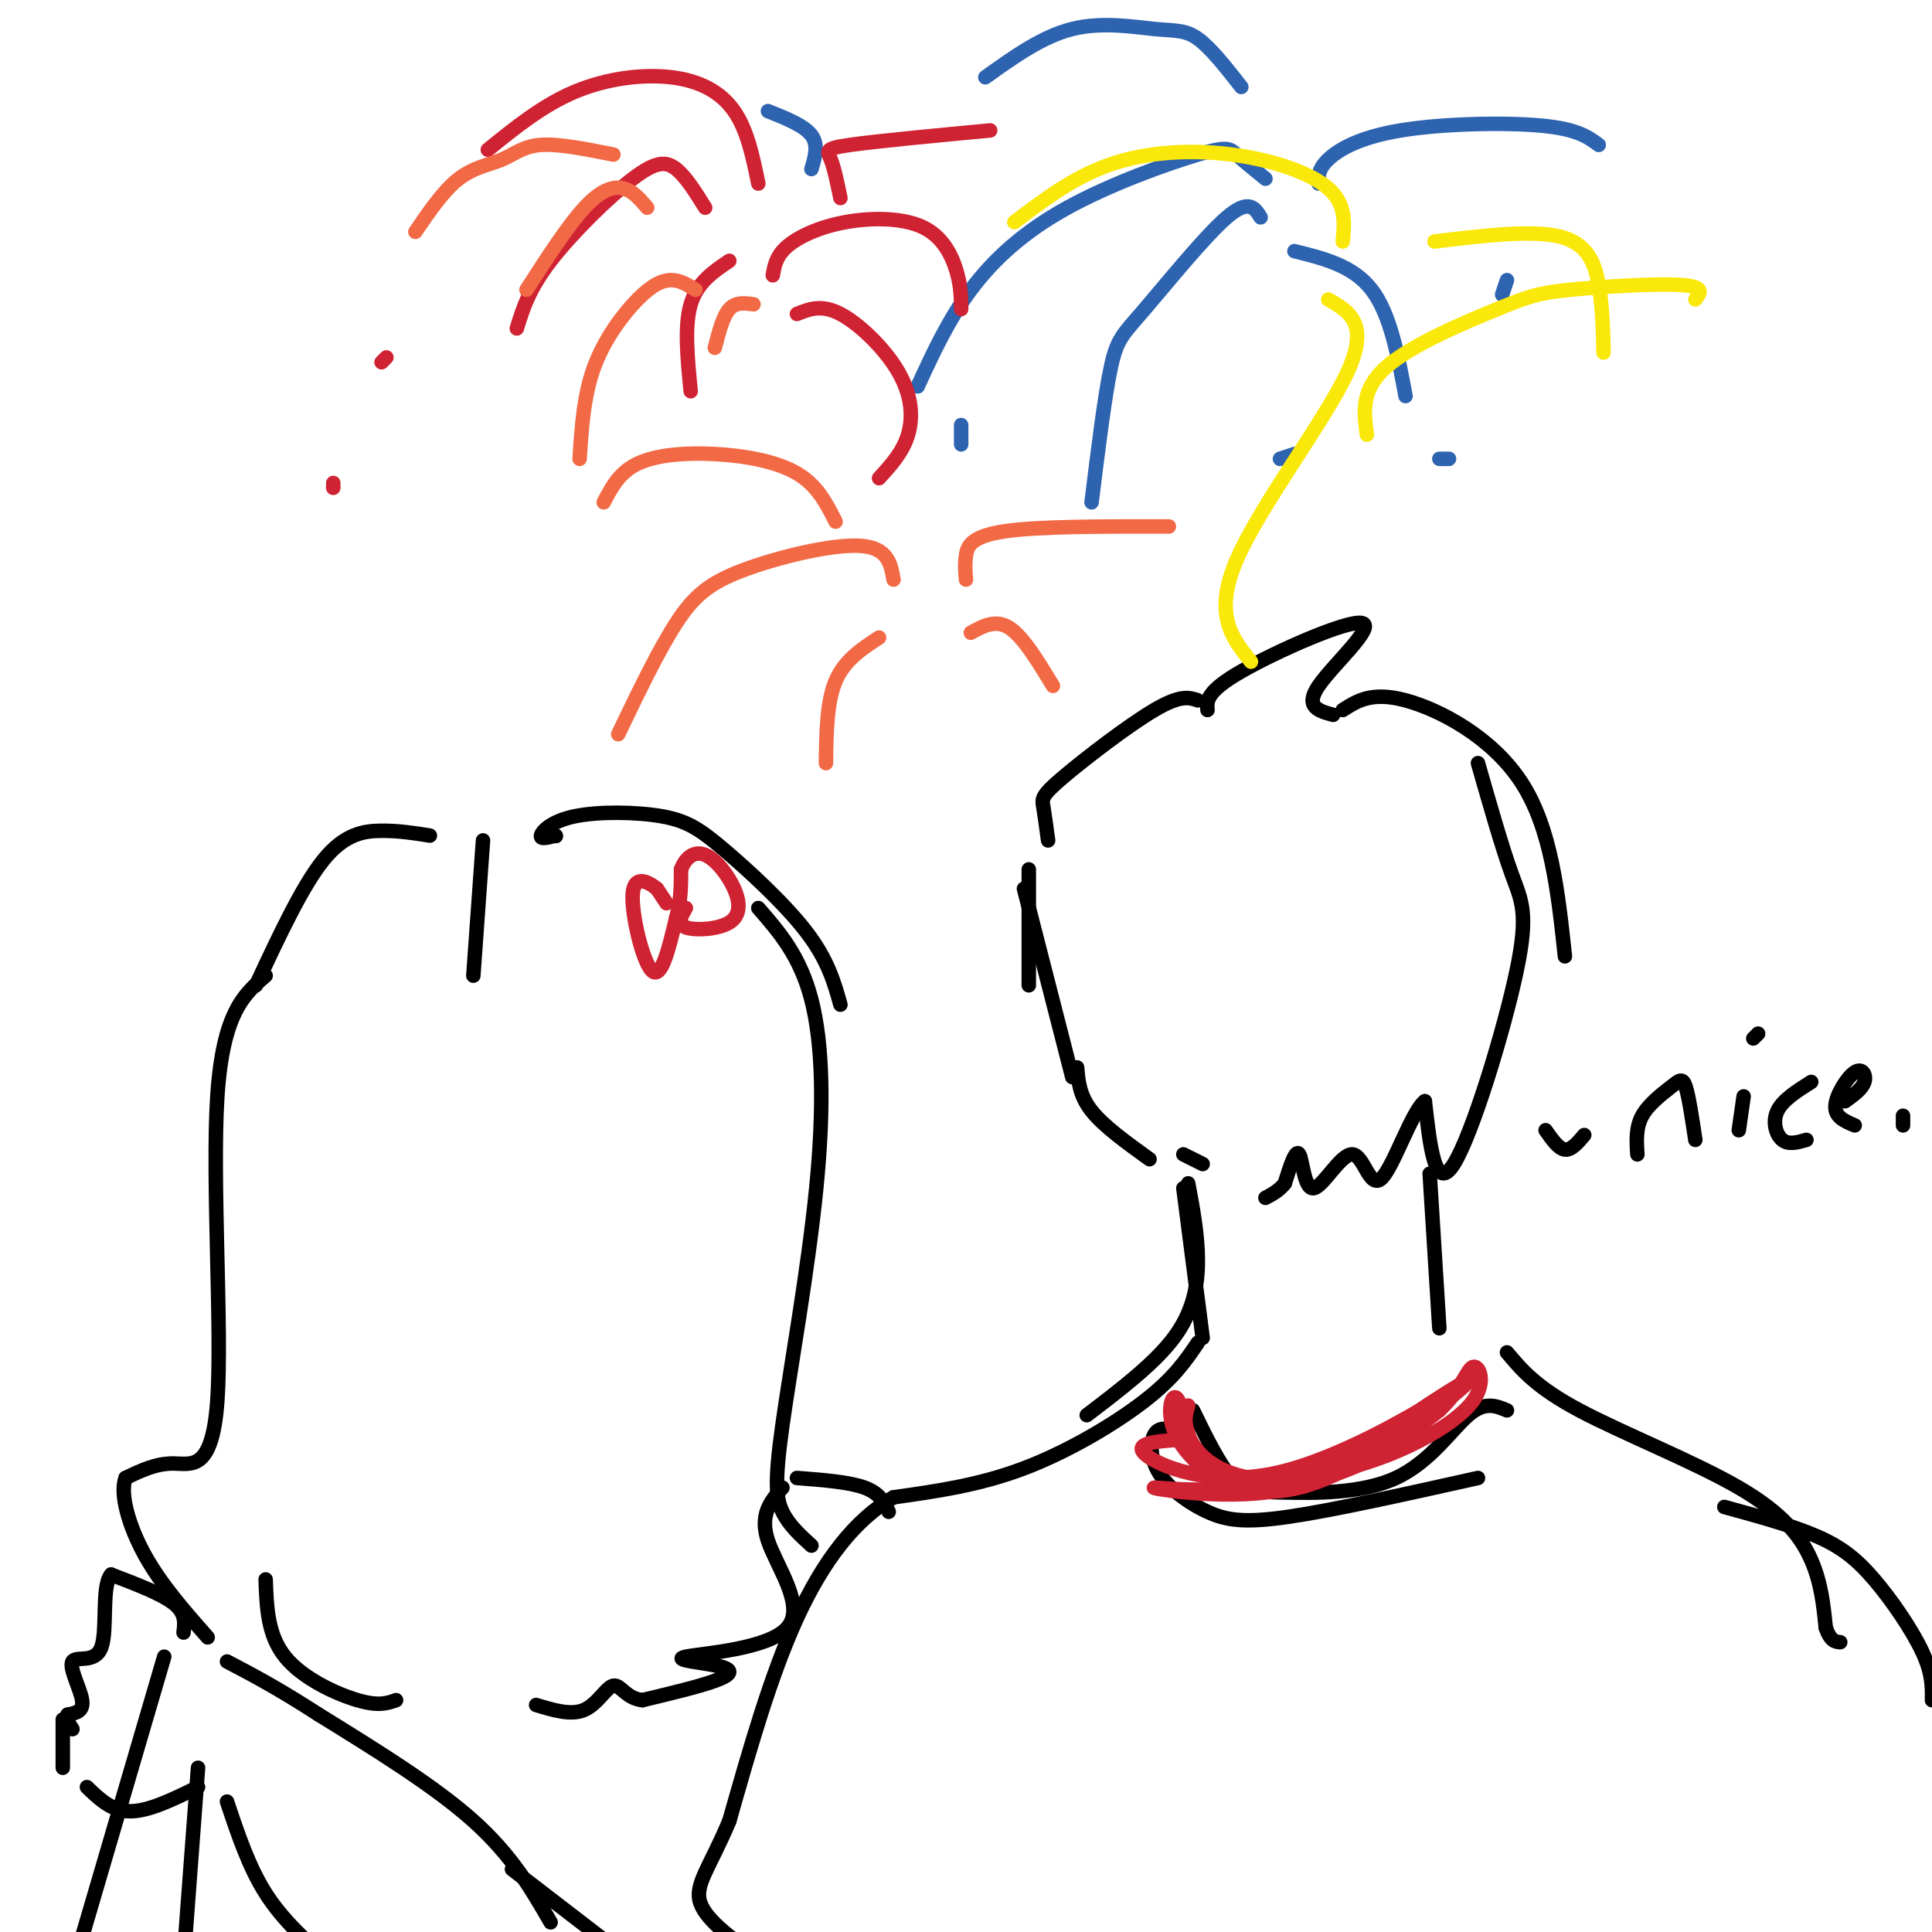 <svg viewBox='0 0 400 400' version='1.1' xmlns='http://www.w3.org/2000/svg' xmlns:xlink='http://www.w3.org/1999/xlink'><g fill='none' stroke='#000000' stroke-width='3' stroke-linecap='round' stroke-linejoin='round'><path d='M213,180c0.000,0.000 0.000,24.000 0,24'/><path d='M212,184c0.000,0.000 10.000,39.000 10,39'/><path d='M223,221c0.250,2.917 0.500,5.833 3,9c2.500,3.167 7.250,6.583 12,10'/><path d='M245,239c0.000,0.000 4.000,2.000 4,2'/><path d='M217,174c-0.363,-2.685 -0.726,-5.369 -1,-7c-0.274,-1.631 -0.458,-2.208 4,-6c4.458,-3.792 13.560,-10.798 19,-14c5.440,-3.202 7.220,-2.601 9,-2'/><path d='M250,147c-0.155,-1.899 -0.310,-3.798 7,-8c7.310,-4.202 22.083,-10.708 25,-10c2.917,0.708 -6.024,8.631 -9,13c-2.976,4.369 0.012,5.185 3,6'/><path d='M278,147c3.022,-1.933 6.044,-3.867 13,-2c6.956,1.867 17.844,7.533 24,17c6.156,9.467 7.578,22.733 9,36'/><path d='M306,158c2.494,8.726 4.988,17.452 7,23c2.012,5.548 3.542,7.917 1,20c-2.542,12.083 -9.155,33.881 -13,40c-3.845,6.119 -4.923,-3.440 -6,-13'/><path d='M295,228c-2.722,2.065 -6.528,13.727 -9,16c-2.472,2.273 -3.611,-4.844 -6,-5c-2.389,-0.156 -6.028,6.650 -8,7c-1.972,0.350 -2.278,-5.757 -3,-7c-0.722,-1.243 -1.861,2.379 -3,6'/><path d='M266,245c-1.167,1.500 -2.583,2.250 -4,3'/><path d='M245,246c0.000,0.000 4.000,31.000 4,31'/><path d='M246,245c1.000,5.333 2.000,10.667 2,16c0.000,5.333 -1.000,10.667 -5,16c-4.000,5.333 -11.000,10.667 -18,16'/><path d='M296,243c0.000,0.000 2.000,32.000 2,32'/><path d='M248,278c-2.467,3.644 -4.933,7.289 -11,12c-6.067,4.711 -15.733,10.489 -25,14c-9.267,3.511 -18.133,4.756 -27,6'/><path d='M185,310c-8.022,4.622 -14.578,13.178 -20,25c-5.422,11.822 -9.711,26.911 -14,42'/><path d='M151,377c-4.089,9.778 -7.311,13.222 -6,17c1.311,3.778 7.156,7.889 13,12'/><path d='M312,280c3.036,3.625 6.071,7.250 15,12c8.929,4.750 23.750,10.625 33,16c9.250,5.375 12.929,10.250 15,15c2.071,4.750 2.536,9.375 3,14'/><path d='M378,337c1.000,2.833 2.000,2.917 3,3'/><path d='M357,312c6.958,1.905 13.917,3.810 19,6c5.083,2.190 8.292,4.667 12,9c3.708,4.333 7.917,10.524 10,15c2.083,4.476 2.042,7.238 2,10'/><path d='M247,292c2.726,5.589 5.451,11.177 8,14c2.549,2.823 4.920,2.880 11,3c6.080,0.120 15.868,0.301 23,-3c7.132,-3.301 11.609,-10.086 15,-13c3.391,-2.914 5.695,-1.957 8,-1'/><path d='M243,296c-1.574,-0.262 -3.148,-0.523 -4,1c-0.852,1.523 -0.981,4.831 1,8c1.981,3.169 6.072,6.199 10,8c3.928,1.801 7.694,2.372 17,1c9.306,-1.372 24.153,-4.686 39,-8'/><path d='M100,174c0.000,0.000 -2.000,28.000 -2,28'/><path d='M89,173c-3.200,-0.511 -6.400,-1.022 -10,-1c-3.600,0.022 -7.600,0.578 -12,6c-4.400,5.422 -9.200,15.711 -14,26'/><path d='M55,202c-4.435,3.810 -8.869,7.619 -10,25c-1.131,17.381 1.042,48.333 0,63c-1.042,14.667 -5.298,13.048 -9,13c-3.702,-0.048 -6.851,1.476 -10,3'/><path d='M26,306c-1.244,3.267 0.644,9.933 4,16c3.356,6.067 8.178,11.533 13,17'/><path d='M55,327c0.200,5.756 0.400,11.511 4,16c3.600,4.489 10.600,7.711 15,9c4.400,1.289 6.200,0.644 8,0'/><path d='M115,173c0.000,0.000 0.100,0.100 0.1,0.1'/><path d='M115,173c-1.587,0.426 -3.174,0.852 -3,0c0.174,-0.852 2.107,-2.982 7,-4c4.893,-1.018 12.744,-0.922 18,0c5.256,0.922 7.915,2.671 13,7c5.085,4.329 12.596,11.237 17,17c4.404,5.763 5.702,10.382 7,15'/><path d='M157,188c4.333,4.967 8.667,9.933 11,19c2.333,9.067 2.667,22.234 1,39c-1.667,16.766 -5.333,37.129 -7,49c-1.667,11.871 -1.333,15.249 0,18c1.333,2.751 3.667,4.876 6,7'/><path d='M162,308c-2.411,2.781 -4.821,5.562 -3,11c1.821,5.438 7.875,13.532 4,18c-3.875,4.468 -17.678,5.311 -21,6c-3.322,0.689 3.836,1.224 7,2c3.164,0.776 2.332,1.793 -1,3c-3.332,1.207 -9.166,2.603 -15,4'/><path d='M133,352c-3.440,-0.369 -4.542,-3.292 -6,-3c-1.458,0.292 -3.274,3.798 -6,5c-2.726,1.202 -6.363,0.101 -10,-1'/><path d='M41,366c0.000,0.000 -3.000,40.000 -3,40'/><path d='M34,343c0.000,0.000 -17.000,58.000 -17,58'/><path d='M17,401c-3.000,10.500 -2.000,7.750 -1,5'/><path d='M114,398c-4.000,-6.917 -8.000,-13.833 -16,-21c-8.000,-7.167 -20.000,-14.583 -32,-22'/><path d='M66,355c-8.500,-5.500 -13.750,-8.250 -19,-11'/><path d='M106,387c0.000,0.000 26.000,20.000 26,20'/><path d='M38,338c0.250,-2.000 0.500,-4.000 -2,-6c-2.500,-2.000 -7.750,-4.000 -13,-6'/><path d='M23,326c-2.059,2.405 -0.707,11.418 -2,15c-1.293,3.582 -5.233,1.734 -6,3c-0.767,1.266 1.638,5.648 2,8c0.362,2.352 -1.319,2.676 -3,3'/><path d='M14,355c-0.333,1.000 0.333,2.000 1,3'/><path d='M13,356c0.000,0.000 0.000,10.000 0,10'/><path d='M18,370c2.583,2.500 5.167,5.000 9,5c3.833,0.000 8.917,-2.500 14,-5'/><path d='M47,373c2.250,6.750 4.500,13.500 8,19c3.500,5.500 8.250,9.750 13,14'/></g>
<g fill='none' stroke='#2d63af' stroke-width='3' stroke-linecap='round' stroke-linejoin='round'><path d='M262,37c-2.306,-1.884 -4.612,-3.767 -6,-5c-1.388,-1.233 -1.856,-1.815 -8,0c-6.144,1.815 -17.962,6.027 -27,11c-9.038,4.973 -15.297,10.707 -20,17c-4.703,6.293 -7.852,13.147 -11,20'/><path d='M261,45c-1.220,-1.958 -2.440,-3.917 -7,0c-4.560,3.917 -12.458,13.708 -17,19c-4.542,5.292 -5.726,6.083 -7,12c-1.274,5.917 -2.637,16.958 -4,28'/><path d='M268,52c6.083,1.500 12.167,3.000 16,8c3.833,5.000 5.417,13.500 7,22'/><path d='M273,38c-0.060,-1.488 -0.119,-2.976 2,-5c2.119,-2.024 6.417,-4.583 15,-6c8.583,-1.417 21.452,-1.690 29,-1c7.548,0.690 9.774,2.345 12,4'/><path d='M257,18c-3.185,-4.060 -6.369,-8.119 -9,-10c-2.631,-1.881 -4.708,-1.583 -9,-2c-4.292,-0.417 -10.798,-1.548 -17,0c-6.202,1.548 -12.101,5.774 -18,10'/><path d='M312,58c0.000,0.000 -1.000,3.000 -1,3'/><path d='M298,95c0.000,0.000 2.000,0.000 2,0'/><path d='M265,95c0.000,0.000 3.000,-1.000 3,-1'/><path d='M199,92c0.000,0.000 0.000,-4.000 0,-4'/></g>
<g fill='none' stroke='#fae80b' stroke-width='3' stroke-linecap='round' stroke-linejoin='round'><path d='M278,50c0.369,-3.869 0.738,-7.738 -3,-11c-3.738,-3.262 -11.583,-5.917 -20,-7c-8.417,-1.083 -17.405,-0.595 -25,2c-7.595,2.595 -13.798,7.298 -20,12'/><path d='M275,62c4.311,2.467 8.622,4.933 4,15c-4.622,10.067 -18.178,27.733 -23,39c-4.822,11.267 -0.911,16.133 3,21'/><path d='M283,90c-0.638,-4.667 -1.276,-9.333 4,-14c5.276,-4.667 16.466,-9.333 23,-12c6.534,-2.667 8.413,-3.333 15,-4c6.587,-0.667 17.882,-1.333 23,-1c5.118,0.333 4.059,1.667 3,3'/><path d='M297,50c10.111,-1.222 20.222,-2.444 26,-1c5.778,1.444 7.222,5.556 8,10c0.778,4.444 0.889,9.222 1,14'/></g>
<g fill='none' stroke='#2d63af' stroke-width='3' stroke-linecap='round' stroke-linejoin='round'><path d='M168,35c0.750,-2.500 1.500,-5.000 0,-7c-1.500,-2.000 -5.250,-3.500 -9,-5'/></g>
<g fill='none' stroke='#cf2233' stroke-width='3' stroke-linecap='round' stroke-linejoin='round'><path d='M157,38c-1.131,-5.530 -2.262,-11.060 -5,-15c-2.738,-3.940 -7.083,-6.292 -13,-7c-5.917,-0.708 -13.405,0.226 -20,3c-6.595,2.774 -12.298,7.387 -18,12'/><path d='M146,43c-1.982,-3.185 -3.964,-6.369 -6,-8c-2.036,-1.631 -4.125,-1.708 -9,2c-4.875,3.708 -12.536,11.202 -17,17c-4.464,5.798 -5.732,9.899 -7,14'/><path d='M151,54c-3.333,2.250 -6.667,4.500 -8,9c-1.333,4.500 -0.667,11.250 0,18'/><path d='M174,41c-0.644,-3.111 -1.289,-6.222 -2,-8c-0.711,-1.778 -1.489,-2.222 4,-3c5.489,-0.778 17.244,-1.889 29,-3'/><path d='M160,57c0.340,-1.998 0.679,-3.997 3,-6c2.321,-2.003 6.622,-4.011 12,-5c5.378,-0.989 11.833,-0.959 16,1c4.167,1.959 6.048,5.845 7,9c0.952,3.155 0.976,5.577 1,8'/><path d='M165,65c2.542,-1.024 5.083,-2.048 9,0c3.917,2.048 9.208,7.167 12,12c2.792,4.833 3.083,9.381 2,13c-1.083,3.619 -3.542,6.310 -6,9'/><path d='M79,75c0.000,0.000 1.000,-1.000 1,-1'/><path d='M69,101c0.000,0.000 0.000,-1.000 0,-1'/></g>
<g fill='none' stroke='#f26946' stroke-width='3' stroke-linecap='round' stroke-linejoin='round'><path d='M144,60c-1.571,-0.994 -3.143,-1.988 -5,-2c-1.857,-0.012 -4.000,0.958 -7,4c-3.000,3.042 -6.857,8.155 -9,14c-2.143,5.845 -2.571,12.423 -3,19'/><path d='M127,32c-5.649,-1.131 -11.298,-2.262 -15,-2c-3.702,0.262 -5.458,1.917 -8,3c-2.542,1.083 -5.869,1.595 -9,4c-3.131,2.405 -6.065,6.702 -9,11'/><path d='M134,43c-1.489,-1.756 -2.978,-3.511 -5,-4c-2.022,-0.489 -4.578,0.289 -8,4c-3.422,3.711 -7.711,10.356 -12,17'/><path d='M156,63c-1.833,-0.250 -3.667,-0.500 -5,1c-1.333,1.500 -2.167,4.750 -3,8'/></g>
<g fill='none' stroke='#000000' stroke-width='3' stroke-linecap='round' stroke-linejoin='round'><path d='M165,306c5.417,0.417 10.833,0.833 14,2c3.167,1.167 4.083,3.083 5,5'/></g>
<g fill='none' stroke='#cf2233' stroke-width='3' stroke-linecap='round' stroke-linejoin='round'><path d='M138,187c0.000,0.000 -2.000,-3.000 -2,-3'/><path d='M136,184c-1.619,-1.321 -4.667,-3.125 -5,1c-0.333,4.125 2.048,14.179 4,16c1.952,1.821 3.476,-4.589 5,-11'/><path d='M140,190c1.000,-3.500 1.000,-6.750 1,-10'/><path d='M141,180c0.945,-2.545 2.809,-3.909 5,-3c2.191,0.909 4.711,4.089 6,7c1.289,2.911 1.347,5.553 -1,7c-2.347,1.447 -7.099,1.699 -9,1c-1.901,-0.699 -0.950,-2.350 0,-4'/><path d='M246,291c-0.488,1.708 -0.976,3.417 0,6c0.976,2.583 3.417,6.042 9,8c5.583,1.958 14.310,2.417 22,0c7.690,-2.417 14.345,-7.708 21,-13'/><path d='M298,292c4.633,-4.318 5.717,-8.613 7,-9c1.283,-0.387 2.767,3.133 0,7c-2.767,3.867 -9.783,8.079 -17,11c-7.217,2.921 -14.633,4.549 -21,5c-6.367,0.451 -11.683,-0.274 -17,-1'/><path d='M250,305c-3.802,-3.747 -4.806,-12.615 -6,-15c-1.194,-2.385 -2.578,1.711 -1,6c1.578,4.289 6.117,8.770 11,11c4.883,2.230 10.109,2.209 15,1c4.891,-1.209 9.445,-3.604 14,-6'/><path d='M283,302c-0.820,0.766 -9.869,5.680 -21,7c-11.131,1.320 -24.344,-0.956 -23,-1c1.344,-0.044 17.247,2.142 33,-3c15.753,-5.142 31.358,-17.612 32,-19c0.642,-1.388 -13.679,8.306 -28,18'/><path d='M276,304c1.104,-0.775 17.863,-11.713 18,-12c0.137,-0.287 -16.348,10.077 -30,13c-13.652,2.923 -24.472,-1.593 -27,-4c-2.528,-2.407 3.236,-2.703 9,-3'/></g>
<g fill='none' stroke='#000000' stroke-width='3' stroke-linecap='round' stroke-linejoin='round'><path d='M320,234c1.333,1.917 2.667,3.833 4,4c1.333,0.167 2.667,-1.417 4,-3'/><path d='M339,239c-0.179,-2.768 -0.357,-5.536 1,-8c1.357,-2.464 4.250,-4.625 6,-6c1.750,-1.375 2.357,-1.964 3,0c0.643,1.964 1.321,6.482 2,11'/><path d='M360,234c0.000,0.000 1.000,-7.000 1,-7'/><path d='M363,215c0.000,0.000 1.000,-1.000 1,-1'/><path d='M375,224c-2.956,1.867 -5.911,3.733 -7,6c-1.089,2.267 -0.311,4.933 1,6c1.311,1.067 3.156,0.533 5,0'/><path d='M382,228c1.774,-1.280 3.548,-2.560 4,-4c0.452,-1.440 -0.417,-3.042 -2,-2c-1.583,1.042 -3.881,4.726 -4,7c-0.119,2.274 1.940,3.137 4,4'/><path d='M394,233c0.000,0.000 0.000,-2.000 0,-2'/></g>
<g fill='none' stroke='#f26946' stroke-width='3' stroke-linecap='round' stroke-linejoin='round'><path d='M185,120c-0.589,-3.333 -1.179,-6.667 -7,-7c-5.821,-0.333 -16.875,2.333 -24,5c-7.125,2.667 -10.321,5.333 -14,11c-3.679,5.667 -7.839,14.333 -12,23'/><path d='M182,132c-3.583,2.333 -7.167,4.667 -9,9c-1.833,4.333 -1.917,10.667 -2,17'/><path d='M200,120c-0.133,-1.578 -0.267,-3.156 0,-5c0.267,-1.844 0.933,-3.956 8,-5c7.067,-1.044 20.533,-1.022 34,-1'/><path d='M201,131c2.583,-1.417 5.167,-2.833 8,-1c2.833,1.833 5.917,6.917 9,12'/><path d='M173,108c-1.893,-3.762 -3.786,-7.524 -8,-10c-4.214,-2.476 -10.750,-3.667 -17,-4c-6.250,-0.333 -12.214,0.190 -16,2c-3.786,1.810 -5.393,4.905 -7,8'/></g>
</svg>